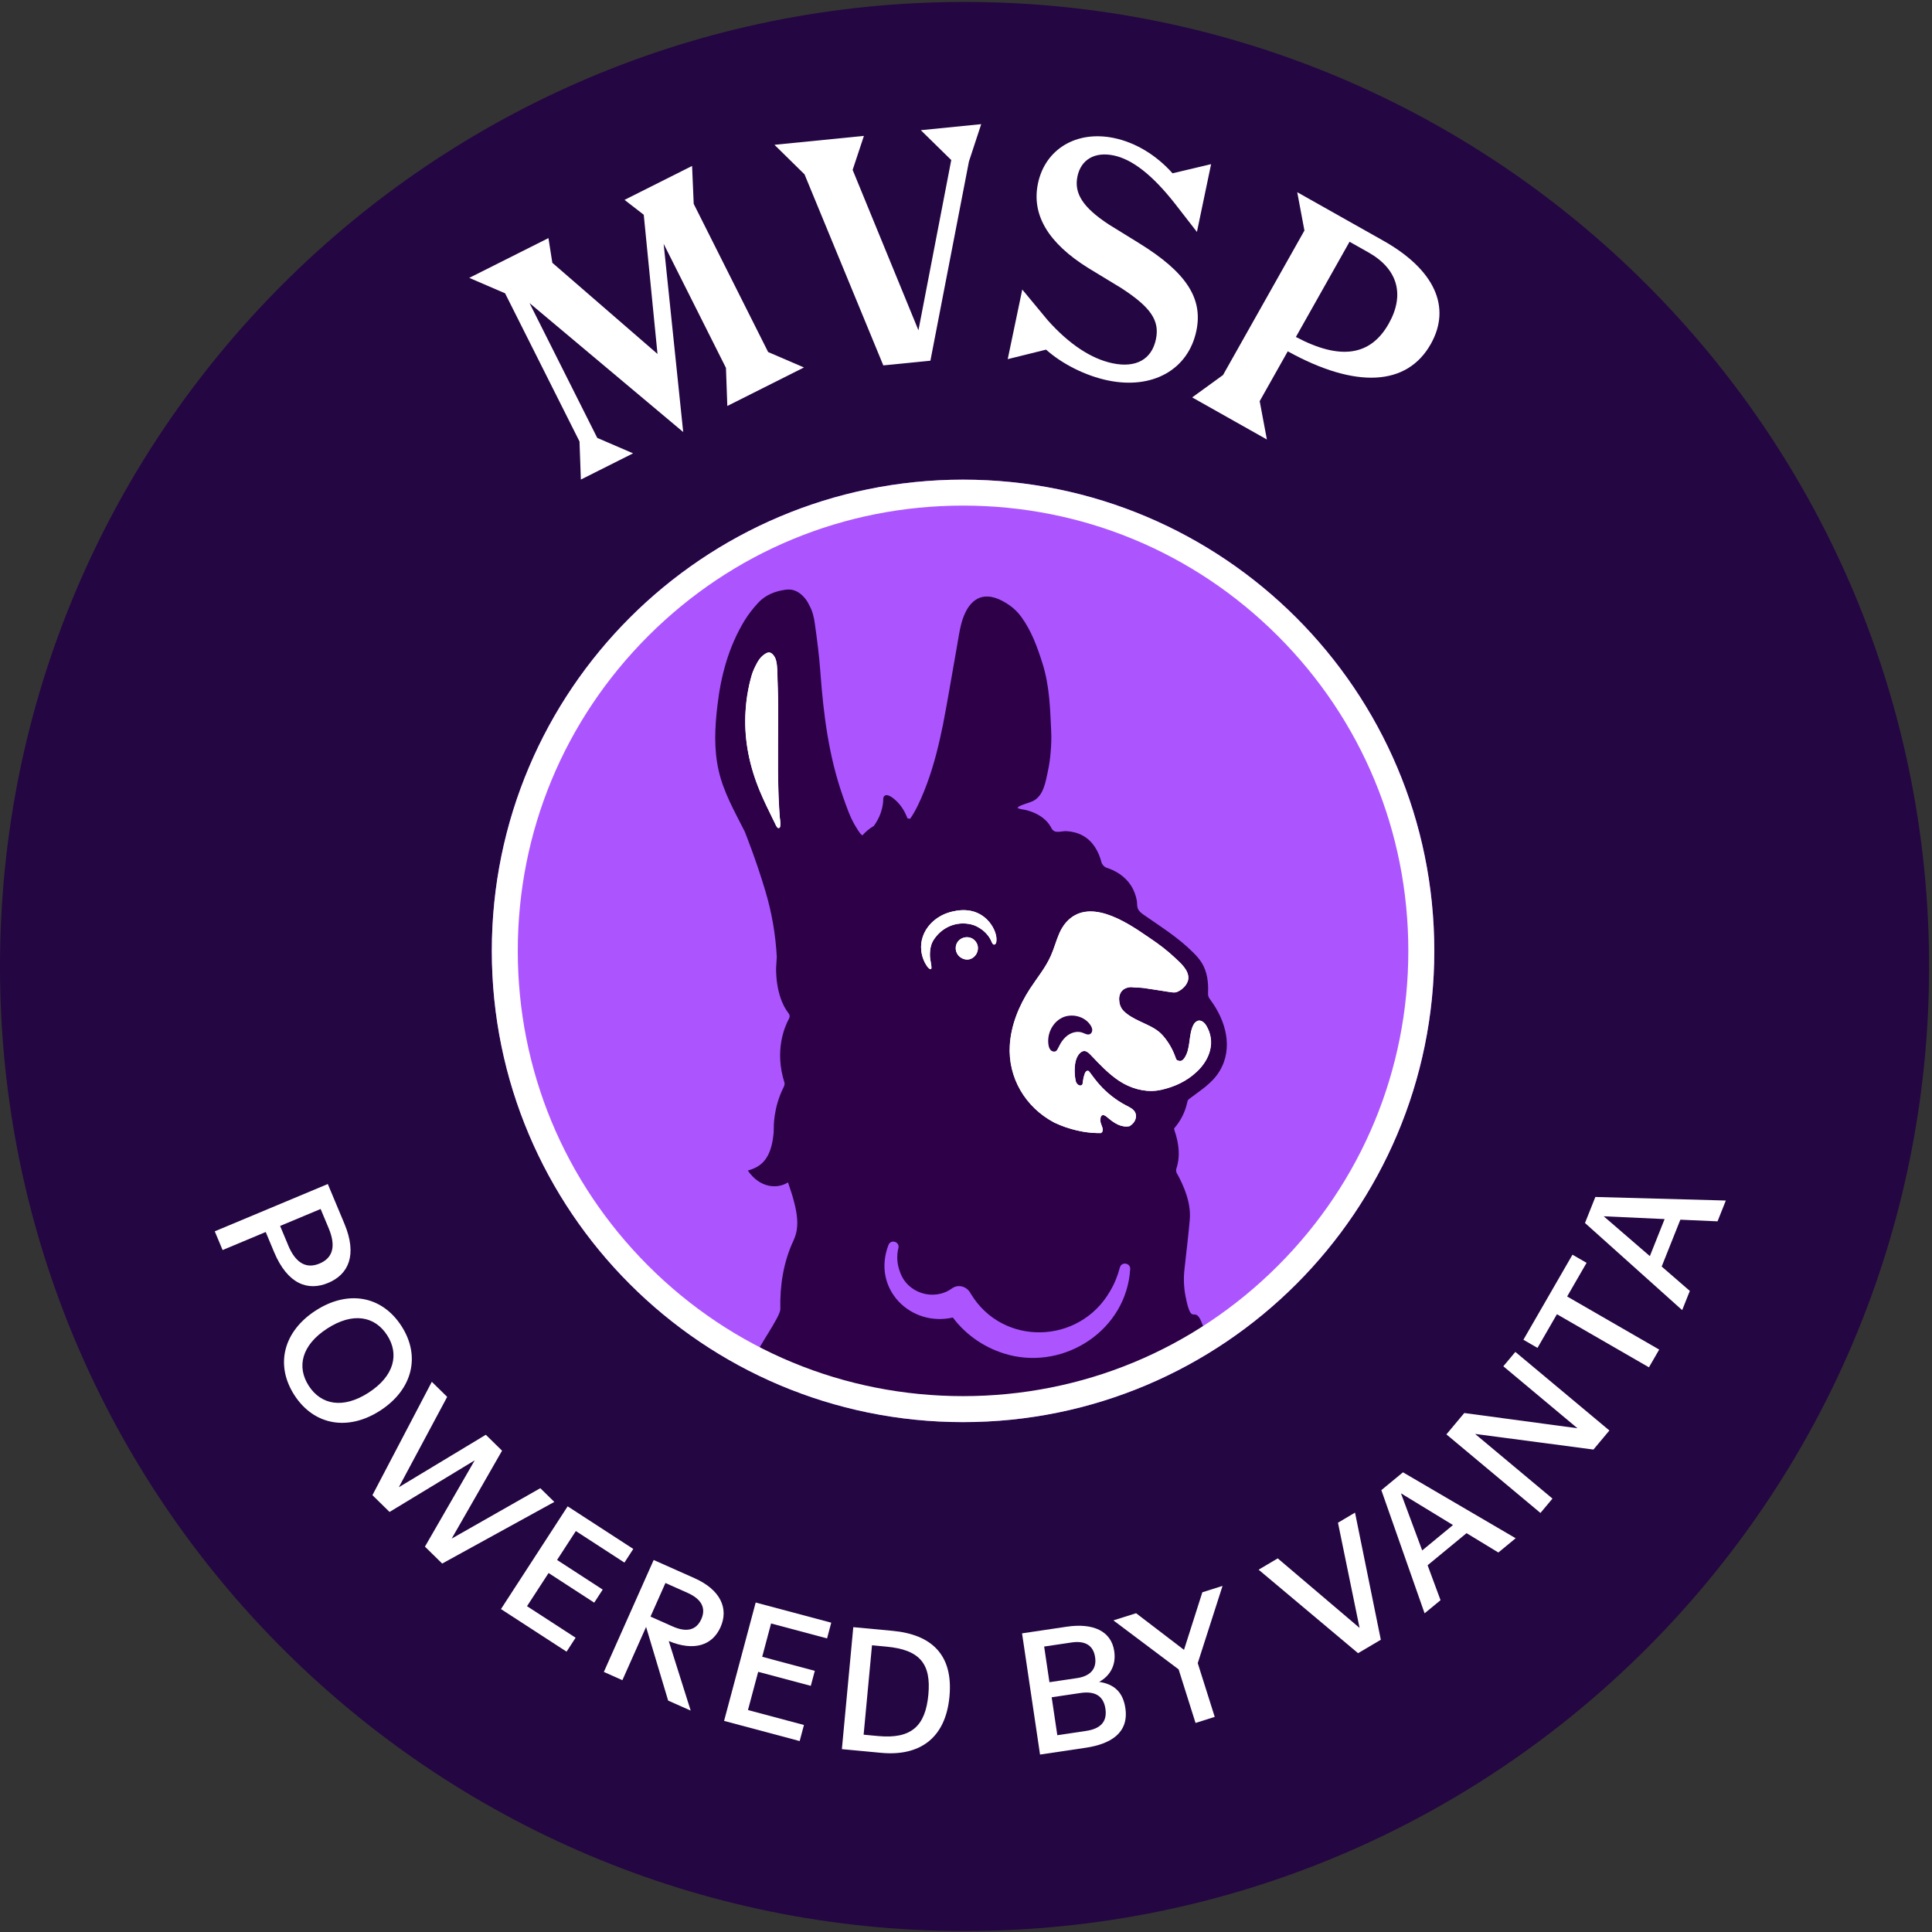 <svg width="596" height="596" viewBox="0 0 596 596" fill="none" xmlns="http://www.w3.org/2000/svg">
<rect x="0" y="0" width="596" height="596" fill="#333333" stroke="none"/>
<g clip-path="url(#clip0_9684_189)">
<path d="M297.55 590.7C459.121 590.7 590.1 459.721 590.1 298.15C590.1 136.579 459.121 5.6 297.55 5.6C135.979 5.6 5 136.579 5 298.15C5 459.721 135.979 590.7 297.55 590.7Z" fill="#240642" stroke="#240642" stroke-width="10" stroke-miterlimit="10"/>
<path d="M297.09 438.7C377.376 438.7 442.46 373.616 442.46 293.33C442.46 213.045 377.376 147.96 297.09 147.96C216.804 147.96 151.72 213.045 151.72 293.33C151.72 373.616 216.804 438.7 297.09 438.7Z" fill="#AC55FF"/>
<path d="M303.26 433.52C329.49 433.68 328.47 433.55 351.14 424.02C361.83 419.34 365.33 414.61 365.33 414.61C361.89 412.75 373.55 416.21 371.11 409.07C368.5 401.41 367.77 410.28 365.73 399.92C365.18 397.15 365.08 394.3 365.4 391.49C365.96 386.59 366.78 379.36 367.04 376.1C367.43 371.15 365.34 366.04 363 361.85C362.82 361.48 362.76 360.92 362.89 360.53C364.22 356.48 363.62 352.57 362.29 348.63C362.23 348.46 362.21 348.29 362.21 348.09C364.03 346.01 365.38 343.51 366.06 340.84C366.22 340.21 366.32 339.77 366.45 339.4C366.55 339.27 366.67 339.15 366.78 339.06C370.18 336.43 373.9 334.3 376.26 330.36C380.51 323.25 378.12 314.87 373.5 308.59C373.23 308.22 372.93 307.83 372.79 307.39C372.63 306.89 372.66 306.35 372.68 305.83C372.79 302.87 372.36 299.8 370.86 297.24C370.09 295.94 369.07 294.8 367.98 293.74C363.48 289.24 358.03 285.84 352.81 282.2C352.09 281.7 351.26 281.05 350.97 280.18C350.71 279.46 350.83 278.54 350.68 277.75C350.38 276.15 349.8 274.6 348.93 273.23C347.16 270.45 344.35 268.62 341.25 267.64C340.63 267.44 339.94 266.64 339.78 265.98C338.93 262.62 337.1 259.44 333.98 257.75C332.48 256.93 330.79 256.52 329.1 256.41C327.23 256.29 325.33 257.39 324.34 255.44C322.58 251.98 318.68 250.12 314.8 249.57C314.61 249.52 314.43 249.46 314.23 249.4C314.11 249.36 313.98 249.3 313.91 249.21C314 249.04 314.19 248.88 314.35 248.79C315.64 248.08 317.12 247.79 318.47 247.2C321.88 245.69 322.53 241.32 323.24 238.04C323.67 236.04 323.96 234.02 324.12 231.98C324.32 229.79 324.38 227.58 324.27 225.39C323.96 218.38 323.73 211.35 321.58 204.6C319.98 199.57 318.2 194.6 315.04 190.28C314.04 188.92 312.84 187.71 311.46 186.75C304.7 182.02 300.38 183.92 297.95 188.66C296.35 191.78 295.95 195.24 295.34 198.64C293.84 206.98 292.49 215.37 290.87 223.71C290.78 224.12 290.7 224.55 290.59 224.97C289.26 231.48 287.55 237.94 285.06 244.11C283.88 247.01 282.58 249.97 280.78 252.57L279.96 252.46C279.23 250.56 278.22 248.81 276.75 247.31C276.06 246.62 273.95 244.66 272.87 245.5C272.33 245.91 272.49 246.85 272.43 247.44C272.36 248.18 272.22 248.93 272.03 249.66C271.65 251.12 271.04 252.51 270.24 253.79C270.02 254.16 269.78 254.5 269.51 254.85C269.45 254.88 269.38 254.91 269.31 254.95C268.08 255.69 267 256.63 266.06 257.69C265.94 257.63 265.81 257.54 265.64 257.4C265.59 257.37 265.54 257.31 265.49 257.26C265.23 256.9 264.97 256.54 264.71 256.18C264.55 255.92 264.41 255.68 264.28 255.47C262.29 252.41 261.15 248.87 259.94 245.44C255.65 233.16 254.04 220.41 253.09 207.52C252.73 202.44 252.08 197.38 251.36 192.33C251.09 190.4 250.65 188.49 249.7 186.81C249.19 185.68 248.51 184.63 247.52 183.7C246.04 182.32 244.46 181.65 242.44 181.91C239.1 182.35 236.08 183.54 233.79 186.06C232.28 187.71 230.88 189.5 229.71 191.39C224.81 199.45 222.4 208.32 221.32 217.62C220.52 224.33 220.18 230.99 221.69 237.68C223.2 244.4 226.65 250.4 229.72 256.48C229.72 256.48 233.17 264.98 236.15 275.01C238.1 281.57 239.26 288.34 239.63 295.15C239.55 296.25 239.49 297.33 239.43 298.43C239.43 298.43 239 307.13 243.28 312.61C243.65 313.07 243.69 313.71 243.4 314.23C242.07 316.68 238.84 324.08 242 333.99C242.14 334.42 241.92 335.04 241.71 335.46C238.48 341.83 238.7 348.07 238.7 348.07C238.7 348.51 238.68 348.97 238.66 349.45C237.93 357.37 235.01 359.91 230.69 361.1C234.42 366.53 239.79 366.86 243.09 364.75C246.38 374.16 246.7 378.59 244.74 382.78C241.68 389.34 240.56 396.59 240.72 403.82C240.77 406.29 233.34 416.19 233.07 418.53C232.06 427.34 246.87 424.01 245.49 426.74C242.32 433.02 255.68 426.94 263.35 433.27L303.22 433.52H303.26ZM311.17 417.95C304.34 416.17 298.18 412.11 293.94 406.44C280.94 409.43 268.82 397.59 274.12 383.96C274.93 382.19 277.6 383.12 277.15 385C276.53 387.43 276.74 390 277.6 392.27C279.81 398.97 288.05 401.49 293.62 397.49C295.68 395.99 298.38 396.89 299.47 399.09C309.31 415.44 332.98 414.77 342.43 398.33C343.81 396.04 344.79 393.57 345.48 390.98C345.96 389.14 348.75 389.58 348.65 391.48C347.55 410.02 328.92 422.54 311.17 417.96V417.95Z" fill="#2D0048"/>
<path d="M286.7 298.82C286.7 298.82 286.79 298.89 286.84 298.91C286.93 298.96 287.03 299 287.13 298.97C287.3 298.92 287.34 298.7 287.34 298.52C287.34 297.34 286.93 296.25 286.88 295.08C286.82 293.82 286.94 292.55 287.33 291.35C287.65 290.36 288.33 289.42 289 288.63C290.39 287 292.28 285.79 294.35 285.23C295.53 284.91 296.77 284.81 297.99 284.91C299.08 285 300.21 285.25 301.19 285.73C301.82 286.04 302.41 286.4 302.97 286.82C303.85 287.49 304.62 288.29 305.22 289.22C305.52 289.68 305.76 290.17 305.97 290.68C306.14 291.09 306.45 291.61 306.95 291.3C307.23 291.13 307.32 290.77 307.36 290.45C307.47 289.54 307.33 288.63 307.04 287.75V287.73C306.83 287.09 306.54 286.48 306.2 285.9C306.09 285.7 305.97 285.51 305.84 285.32C304.38 283.1 302.08 281.49 299.45 280.98C297.56 280.61 295.59 280.76 293.72 281.22C292.67 281.48 291.64 281.83 290.67 282.31C290.37 282.46 290.08 282.62 289.8 282.79C287.15 284.38 285.08 286.91 284.39 289.95C283.78 292.68 284.34 295.64 285.91 297.96C286.13 298.29 286.38 298.6 286.71 298.82H286.7Z" fill="white"/>
<path d="M240.59 252.46C240.57 251.97 240.52 251.49 240.49 251.01C240.47 250.79 240.46 250.57 240.44 250.35C240.41 249.96 240.39 249.57 240.37 249.19C240.3 248.06 240.25 246.93 240.2 245.79C240.17 245.3 240.16 244.82 240.15 244.33C240.08 242.14 240.04 239.94 240.02 237.75C240.02 237 240.01 236.25 240.02 235.5C240.01 234.25 240.01 233.01 240.02 231.77C240.02 230.52 240.03 229.27 240.03 228.02L240.06 223.67C240.06 222.23 240.06 220.79 240.06 219.34C240.06 218.81 240.06 218.28 240.06 217.76C240.06 217.01 240.05 216.27 240.04 215.52C240 213.52 239.96 211.52 239.87 209.51C239.79 207.66 239.89 205.64 239.44 203.84C239.28 203.18 238.99 202.55 238.55 202.05C238.47 201.96 238.39 201.86 238.3 201.78C238.01 201.52 237.66 201.31 237.28 201.29C236.89 201.27 236.52 201.45 236.18 201.65C234.59 202.6 233.82 203.96 233.03 205.56C232.89 205.83 232.76 206.11 232.64 206.38C232.33 207.08 232.06 207.79 231.86 208.5C231.63 209.31 231.42 210.13 231.23 210.94C231.18 211.16 231.13 211.37 231.09 211.58C231 212.01 230.91 212.45 230.83 212.88C230.76 213.22 230.7 213.55 230.65 213.89C230.6 214.21 230.54 214.53 230.49 214.85C230.43 215.22 230.38 215.6 230.34 215.96C230.32 216.11 230.3 216.27 230.28 216.44C230.25 216.61 230.24 216.78 230.22 216.96C230.22 216.97 230.22 216.99 230.22 217.02C230.18 217.38 230.15 217.74 230.12 218.1C230.08 218.49 230.06 218.87 230.03 219.25C230.02 219.36 230.02 219.47 230.01 219.59C229.98 219.98 229.96 220.37 229.95 220.76C229.67 228.75 231.29 236.62 234.54 244.33C235.12 245.7 235.73 247.05 236.37 248.4C237.01 249.74 237.66 251.08 238.31 252.41C238.37 252.51 238.42 252.62 238.47 252.73C238.69 253.17 238.9 253.61 239.12 254.05C239.28 254.38 239.42 254.74 239.64 255.05C239.68 255.1 239.71 255.16 239.76 255.21C239.9 255.36 240.07 255.49 240.26 255.47C240.41 255.45 240.53 255.35 240.6 255.21C240.67 255.09 240.7 254.94 240.72 254.79C240.76 254.5 240.77 254.2 240.76 253.9C240.76 253.66 240.73 253.41 240.71 253.17C240.69 252.94 240.64 252.7 240.64 252.47L240.59 252.46Z" fill="white"/>
<path d="M372.03 316.23C371.63 315.59 371.03 315.03 370.31 314.88C370.19 314.85 370.06 314.84 369.95 314.83C369.14 314.92 368.49 315.5 368.12 316.29C366.62 319.42 367.38 323.39 365.47 326.3C365.24 326.65 364.96 326.99 364.59 327.18C364.3 327.32 363.94 327.35 363.64 327.23C363.54 327.23 363.44 327.21 363.35 327.17C363.26 327.14 363.17 327.09 363.09 327.02C362.86 326.81 362.75 326.51 362.65 326.21C361.81 323.77 360.5 321.5 358.82 319.55C357.14 317.59 355.02 316.65 352.7 315.56C351 314.76 349.26 313.97 347.75 312.83C346.07 311.58 345.34 310.42 345.26 308.33C345.25 308.06 345.26 307.8 345.3 307.55C345.3 307.47 345.33 307.4 345.34 307.33C345.37 307.16 345.41 306.99 345.47 306.84C345.5 306.77 345.52 306.69 345.55 306.62C345.62 306.45 345.7 306.29 345.79 306.14C345.82 306.1 345.83 306.05 345.86 306.01C345.98 305.84 346.11 305.68 346.26 305.54C346.32 305.48 346.4 305.42 346.47 305.36C346.57 305.28 346.66 305.21 346.77 305.14C346.85 305.09 346.94 305.03 347.03 304.99C347.14 304.93 347.26 304.89 347.38 304.84C347.47 304.81 347.55 304.77 347.65 304.74C348.18 304.55 348.79 304.48 349.46 304.56C350.57 304.71 351.73 304.64 352.84 304.79C355.41 305.15 357.96 305.59 360.54 305.98C361.28 306.09 362.08 306.25 362.78 306.12C363.42 305.92 364.08 305.56 364.66 305.09C364.67 305.09 364.68 305.07 364.69 305.06C364.87 304.91 365.05 304.76 365.21 304.59C365.25 304.55 365.28 304.51 365.32 304.47C365.45 304.33 365.59 304.18 365.7 304.03C365.76 303.95 365.81 303.87 365.86 303.79C365.94 303.67 366.03 303.55 366.1 303.42C366.17 303.29 366.22 303.16 366.28 303.04C366.32 302.95 366.37 302.87 366.4 302.78C366.48 302.56 366.54 302.34 366.57 302.11C366.96 299.38 364.13 297.01 362.35 295.35C360.1 293.25 357.62 291.34 355.05 289.62C354.58 289.31 354.11 288.98 353.64 288.66C347.2 284.23 335.73 276.79 328.88 284.58C328.65 284.84 328.44 285.1 328.25 285.37C328.17 285.49 328.09 285.61 328.02 285.73C327.91 285.89 327.8 286.05 327.7 286.21C327.57 286.42 327.45 286.65 327.33 286.87C327.29 286.94 327.25 287.02 327.21 287.09C327.06 287.39 326.91 287.69 326.78 288C325.84 290.18 325.22 292.54 324.26 294.71C324.26 294.71 324.26 294.73 324.25 294.73C324.23 294.77 324.22 294.81 324.2 294.85C322.58 298.52 319.97 301.64 317.78 305C314.38 310.23 311.93 316.2 311.54 322.42C310.91 332.44 316.33 341.55 325.14 346.24C325.24 346.29 325.32 346.33 325.42 346.38C325.9 346.61 326.39 346.82 326.89 347.02C327.03 347.08 327.17 347.13 327.3 347.19C327.69 347.35 328.09 347.5 328.5 347.64C328.63 347.68 328.75 347.73 328.88 347.77C329.97 348.14 331.09 348.47 332.23 348.73C332.28 348.74 332.33 348.75 332.38 348.76C332.94 348.89 333.5 349 334.06 349.1C334.09 349.1 334.12 349.11 334.15 349.12C335.98 349.43 337.84 349.58 339.67 349.54C340.11 349.26 340.32 348.78 340.13 348.01C340 347.47 339.73 346.96 339.58 346.42C339.44 345.9 339.42 345.35 339.53 344.82C339.58 344.56 339.67 344.29 339.89 344.13C340.36 343.78 341 344.17 341.45 344.54C342.54 345.46 343.66 346.38 344.96 346.96C346.06 347.45 347.32 347.67 348.47 347.41C348.67 347.28 348.87 347.14 349.06 346.99C349.25 346.83 349.43 346.66 349.6 346.47C350.3 345.66 350.67 344.5 350.33 343.49C350.28 343.34 350.21 343.19 350.13 343.05C350.09 342.97 350.03 342.9 349.98 342.82C349.94 342.77 349.91 342.72 349.87 342.67C349.79 342.57 349.7 342.48 349.61 342.39C349.59 342.37 349.58 342.36 349.56 342.34C349.45 342.24 349.34 342.14 349.22 342.05C348.68 341.67 348.05 341.35 347.47 341.05C345.89 340.24 344.39 339.26 342.99 338.16C342.3 337.62 341.63 337.05 340.99 336.45C340.35 335.85 339.74 335.22 339.16 334.56C338.08 333.33 337.12 332.05 336.16 330.74C336.07 330.62 335.97 330.5 335.86 330.4C335.82 330.38 335.78 330.35 335.73 330.34C335.48 330.27 335.2 330.39 335.02 330.58C334.84 330.77 334.74 331.02 334.64 331.26C334.38 331.97 334.2 332.72 334.11 333.48C334.04 334.04 334.11 334.82 333.33 334.88C332.97 334.91 332.63 334.71 332.39 334.43C332.3 334.34 332.21 334.25 332.14 334.14C331.91 333.78 331.82 333.35 331.75 332.92C331.57 331.82 331.51 330.71 331.55 329.6C331.61 328.08 331.89 326.5 332.8 325.28C333.27 324.65 334 324.11 334.77 324.25C334.96 324.29 335.14 324.37 335.32 324.47C335.85 324.74 336.33 325.26 336.7 325.66C339.37 328.47 342.07 331.33 345.31 333.47C345.73 333.75 346.16 334.01 346.6 334.25C347.01 334.47 347.42 334.68 347.84 334.87C347.9 334.9 347.96 334.93 348.03 334.96C348.43 335.14 348.84 335.31 349.26 335.46C349.34 335.49 349.42 335.52 349.49 335.54C349.91 335.69 350.33 335.82 350.75 335.94C350.81 335.96 350.88 335.97 350.95 335.99C351.84 336.23 352.75 336.39 353.67 336.48C353.74 336.48 353.8 336.49 353.87 336.5C354.31 336.54 354.75 336.55 355.19 336.55C355.27 336.55 355.35 336.55 355.44 336.55C355.88 336.54 356.32 336.51 356.76 336.46C356.83 336.46 356.89 336.44 356.96 336.43C357.42 336.37 357.88 336.29 358.34 336.19C362.33 335.27 366.03 333.63 369.21 330.64C373.28 326.84 375.2 321.33 372.06 316.24L372.03 316.23Z" fill="white"/>
<path d="M301.23 290.82C300.97 290.36 300.62 289.99 300.21 289.71C300.16 289.68 300.12 289.64 300.07 289.61C299.97 289.55 299.86 289.5 299.76 289.45C299.68 289.41 299.61 289.38 299.53 289.35C299.43 289.31 299.34 289.28 299.24 289.25C299.14 289.22 299.03 289.2 298.93 289.18C298.84 289.16 298.75 289.15 298.66 289.14C298.53 289.13 298.4 289.12 298.26 289.13C298.19 289.13 298.11 289.13 298.04 289.13C297.83 289.14 297.61 289.17 297.4 289.23C295.5 289.71 294.43 291.57 294.97 293.49C295.03 293.7 295.11 293.9 295.21 294.09C295.31 294.28 295.43 294.46 295.56 294.63C296.4 295.68 297.83 296.26 299.13 295.92C300.96 295.44 302.09 293.42 301.56 291.58C301.48 291.31 301.37 291.06 301.24 290.83L301.23 290.82Z" fill="white"/>
<path d="M240.68 254.77C240.66 254.92 240.63 255.06 240.56 255.19C240.49 255.32 240.37 255.43 240.22 255.45C240.03 255.47 239.86 255.34 239.72 255.19C239.68 255.14 239.64 255.08 239.6 255.03C239.38 254.72 239.24 254.37 239.08 254.03C238.86 253.59 238.65 253.15 238.43 252.71C238.38 252.61 238.33 252.5 238.27 252.39C237.62 251.05 236.96 249.72 236.33 248.38C235.69 247.04 235.08 245.68 234.5 244.31C231.25 236.59 229.63 228.73 229.91 220.74C229.92 220.35 229.94 219.96 229.97 219.57C229.97 219.45 229.97 219.34 229.99 219.23C230.02 218.85 230.04 218.46 230.08 218.08C230.11 217.72 230.14 217.36 230.18 217C230.18 216.98 230.18 216.96 230.18 216.94C230.2 216.76 230.21 216.6 230.24 216.42C230.26 216.26 230.28 216.1 230.3 215.94C230.34 215.58 230.4 215.2 230.45 214.83C230.5 214.51 230.56 214.19 230.61 213.87C230.66 213.53 230.72 213.2 230.79 212.86C230.88 212.43 230.96 211.99 231.05 211.56C231.09 211.35 231.14 211.13 231.19 210.92C231.38 210.11 231.58 209.3 231.82 208.48C232.02 207.76 232.28 207.05 232.6 206.36C232.72 206.09 232.85 205.81 232.99 205.54C233.78 203.94 234.56 202.58 236.14 201.63C236.48 201.43 236.85 201.25 237.24 201.27C237.62 201.29 237.97 201.49 238.26 201.76C238.35 201.84 238.43 201.94 238.51 202.03C238.95 202.53 239.24 203.16 239.4 203.82C239.84 205.62 239.75 207.64 239.83 209.49C239.91 211.49 239.96 213.5 240 215.5C240 216.25 240.02 216.99 240.02 217.74C240.02 218.27 240.02 218.8 240.02 219.32C240.02 220.77 240.02 222.21 240.02 223.65L239.99 228C239.99 229.25 239.98 230.5 239.98 231.75C239.98 232.99 239.98 234.24 239.98 235.48C239.98 236.23 239.98 236.98 239.98 237.73C240 239.93 240.04 242.12 240.11 244.31C240.12 244.8 240.14 245.28 240.16 245.77C240.21 246.9 240.26 248.04 240.33 249.17C240.35 249.56 240.37 249.95 240.4 250.33C240.41 250.55 240.43 250.77 240.45 250.99C240.48 251.48 240.54 251.96 240.55 252.44C240.55 252.67 240.6 252.91 240.62 253.14C240.65 253.38 240.67 253.63 240.67 253.87C240.68 254.17 240.67 254.47 240.63 254.76L240.68 254.77Z" fill="white"/>
<path d="M284.39 289.95C285.07 286.91 287.15 284.37 289.8 282.79C290.08 282.62 290.37 282.46 290.67 282.31C291.64 281.83 292.67 281.47 293.72 281.22C295.59 280.76 297.56 280.61 299.45 280.98C302.08 281.49 304.38 283.1 305.84 285.32C305.96 285.51 306.08 285.7 306.2 285.9C306.54 286.48 306.83 287.1 307.04 287.73V287.75C307.33 288.62 307.47 289.53 307.36 290.45C307.32 290.77 307.23 291.13 306.95 291.3C306.45 291.6 306.14 291.08 305.97 290.68C305.75 290.17 305.52 289.69 305.22 289.22C304.62 288.3 303.85 287.49 302.97 286.82C302.42 286.4 301.82 286.03 301.19 285.73C300.21 285.25 299.08 285.01 297.99 284.91C296.77 284.81 295.53 284.91 294.35 285.23C292.28 285.79 290.4 287 289 288.63C288.33 289.42 287.64 290.36 287.33 291.35C286.94 292.55 286.82 293.82 286.88 295.08C286.93 296.24 287.34 297.34 287.34 298.52C287.34 298.7 287.3 298.92 287.13 298.97C287.03 299 286.93 298.96 286.84 298.91C286.79 298.88 286.75 298.85 286.7 298.82C286.38 298.6 286.12 298.29 285.9 297.96C284.33 295.65 283.77 292.68 284.38 289.95H284.39Z" fill="white"/>
<path d="M299.12 295.91C297.83 296.25 296.39 295.68 295.55 294.62C295.42 294.45 295.3 294.27 295.2 294.08C295.1 293.89 295.02 293.69 294.96 293.48C294.41 291.56 295.49 289.7 297.39 289.22C297.61 289.17 297.82 289.14 298.03 289.12C298.11 289.12 298.18 289.12 298.25 289.12C298.38 289.12 298.52 289.12 298.65 289.13C298.74 289.13 298.83 289.16 298.92 289.17C299.03 289.19 299.13 289.21 299.23 289.24C299.33 289.27 299.43 289.3 299.52 289.34C299.6 289.37 299.68 289.41 299.75 289.44C299.86 289.49 299.96 289.54 300.06 289.6C300.11 289.63 300.15 289.66 300.2 289.7C300.61 289.98 300.96 290.36 301.22 290.81C301.35 291.04 301.46 291.29 301.54 291.56C302.07 293.4 300.94 295.41 299.11 295.9L299.12 295.91Z" fill="white"/>
<path d="M356.92 336.42C356.85 336.42 356.79 336.44 356.72 336.45C356.28 336.5 355.84 336.53 355.4 336.54C355.32 336.54 355.24 336.54 355.15 336.54C354.71 336.54 354.27 336.53 353.83 336.49C353.76 336.49 353.7 336.48 353.63 336.47C352.71 336.38 351.8 336.22 350.91 335.98C350.84 335.96 350.78 335.95 350.71 335.93C350.29 335.81 349.87 335.68 349.45 335.53C349.37 335.5 349.29 335.47 349.22 335.45C348.81 335.3 348.4 335.13 347.99 334.95C347.93 334.92 347.87 334.89 347.8 334.86C347.38 334.67 346.97 334.46 346.56 334.24C346.12 333.99 345.69 333.73 345.27 333.46C342.02 331.32 339.33 328.47 336.66 325.65C336.29 325.26 335.81 324.73 335.28 324.46C335.1 324.35 334.92 324.27 334.73 324.24C333.96 324.1 333.22 324.64 332.76 325.27C331.85 326.49 331.57 328.07 331.51 329.59C331.47 330.7 331.54 331.82 331.71 332.91C331.78 333.33 331.87 333.77 332.1 334.13C332.17 334.24 332.25 334.33 332.35 334.42C332.59 334.7 332.93 334.89 333.29 334.87C334.06 334.81 334 334.03 334.07 333.47C334.16 332.71 334.34 331.97 334.6 331.25C334.69 331.01 334.79 330.76 334.98 330.57C335.16 330.38 335.43 330.26 335.69 330.33C335.74 330.34 335.78 330.36 335.82 330.39C335.93 330.49 336.03 330.61 336.12 330.73C337.08 332.05 338.04 333.33 339.12 334.55C339.7 335.21 340.31 335.84 340.95 336.44C341.59 337.04 342.26 337.61 342.95 338.15C344.35 339.26 345.85 340.23 347.43 341.04C348.02 341.34 348.64 341.65 349.18 342.04C349.3 342.13 349.41 342.23 349.52 342.33C349.54 342.35 349.55 342.36 349.57 342.38C349.66 342.47 349.75 342.56 349.83 342.66C349.87 342.71 349.9 342.76 349.94 342.81C349.99 342.88 350.05 342.96 350.09 343.04C350.17 343.18 350.23 343.32 350.29 343.48C350.63 344.49 350.26 345.65 349.56 346.46C349.4 346.65 349.22 346.82 349.02 346.98C348.83 347.13 348.64 347.27 348.43 347.4C347.27 347.66 346.01 347.44 344.92 346.95C343.62 346.37 342.5 345.45 341.41 344.53C340.96 344.15 340.31 343.77 339.85 344.12C339.64 344.28 339.55 344.55 339.49 344.81C339.39 345.34 339.4 345.89 339.54 346.41C339.68 346.95 339.95 347.45 340.09 348C340.28 348.78 340.07 349.25 339.63 349.53C337.79 349.57 335.93 349.42 334.11 349.11C334.08 349.11 334.05 349.1 334.02 349.09C333.46 348.99 332.9 348.88 332.34 348.75C332.29 348.74 332.24 348.73 332.19 348.72C331.05 348.46 329.93 348.13 328.84 347.76C328.71 347.72 328.59 347.67 328.46 347.63C328.06 347.49 327.66 347.34 327.26 347.18C327.12 347.13 326.98 347.07 326.85 347.01C326.35 346.8 325.86 346.59 325.38 346.37C325.28 346.32 325.2 346.28 325.1 346.23C316.29 341.54 310.88 332.43 311.5 322.41C311.89 316.19 314.33 310.22 317.74 304.99C319.93 301.63 322.54 298.51 324.16 294.84C324.18 294.8 324.19 294.76 324.21 294.72C324.21 294.72 324.21 294.7 324.22 294.7C325.18 292.53 325.8 290.17 326.74 287.99C326.88 287.68 327.02 287.38 327.17 287.08C327.21 287.01 327.25 286.93 327.29 286.86C327.41 286.64 327.53 286.42 327.66 286.2C327.76 286.03 327.87 285.88 327.98 285.72C328.06 285.6 328.13 285.48 328.21 285.36C328.41 285.09 328.62 284.82 328.84 284.57C335.69 276.77 347.16 284.21 353.6 288.65C354.07 288.98 354.55 289.3 355.01 289.61C357.58 291.33 360.05 293.24 362.31 295.34C364.09 297 366.92 299.37 366.53 302.1C366.5 302.32 366.44 302.55 366.36 302.77C366.33 302.86 366.28 302.94 366.24 303.03C366.18 303.16 366.13 303.29 366.06 303.41C365.99 303.54 365.9 303.66 365.82 303.78C365.77 303.86 365.72 303.94 365.66 304.02C365.54 304.17 365.41 304.32 365.28 304.46C365.24 304.5 365.21 304.54 365.17 304.58C365.01 304.75 364.83 304.9 364.65 305.05C364.64 305.05 364.63 305.07 364.62 305.08C364.03 305.55 363.38 305.91 362.74 306.11C362.04 306.24 361.24 306.08 360.5 305.97C357.92 305.58 355.38 305.14 352.8 304.78C351.69 304.63 350.53 304.7 349.42 304.55C348.75 304.46 348.15 304.54 347.61 304.73C347.52 304.76 347.43 304.8 347.34 304.83C347.22 304.87 347.1 304.92 346.99 304.98C346.9 305.03 346.82 305.08 346.73 305.13C346.62 305.2 346.53 305.27 346.43 305.35C346.36 305.41 346.29 305.46 346.22 305.53C346.07 305.67 345.94 305.83 345.82 306C345.79 306.04 345.77 306.09 345.75 306.13C345.66 306.28 345.58 306.44 345.51 306.61C345.48 306.68 345.46 306.76 345.43 306.83C345.38 306.99 345.34 307.15 345.3 307.32C345.29 307.39 345.27 307.47 345.26 307.54C345.23 307.79 345.21 308.05 345.22 308.32C345.3 310.42 346.03 311.57 347.71 312.82C349.22 313.96 350.96 314.75 352.66 315.55C354.98 316.64 357.1 317.58 358.78 319.54C360.46 321.49 361.77 323.77 362.61 326.2C362.7 326.5 362.81 326.8 363.05 327.01C363.13 327.07 363.22 327.12 363.31 327.16C363.4 327.19 363.5 327.21 363.6 327.22C363.9 327.34 364.26 327.31 364.55 327.17C364.92 326.98 365.2 326.64 365.43 326.29C367.34 323.38 366.58 319.41 368.08 316.28C368.45 315.49 369.1 314.91 369.91 314.82C370.03 314.82 370.15 314.84 370.27 314.87C371 315.03 371.6 315.58 371.99 316.22C375.13 321.32 373.2 326.82 369.14 330.62C365.96 333.6 362.26 335.25 358.27 336.17C357.81 336.28 357.35 336.35 356.89 336.41L356.92 336.42Z" fill="white"/>
<path d="M327.62 313.97C324.64 315.43 322.94 319 323.44 322.28C323.53 322.88 323.71 323.51 324.13 323.95C324.56 324.39 325.3 324.57 325.79 324.21C326.04 324.03 326.19 323.75 326.33 323.47C326.59 322.97 326.86 322.46 327.12 321.96C327.7 320.99 328.4 320.1 329.31 319.43C330.63 318.46 332.41 318 333.94 318.57C334.7 318.85 335.53 319.37 336.26 319C336.72 318.77 336.96 318.22 336.94 317.7C336.92 317.18 336.69 316.7 336.41 316.27C334.61 313.48 330.58 312.51 327.6 313.97H327.62Z" fill="#2D0048"/>
<path d="M297.09 155.97C333.78 155.97 368.28 170.26 394.22 196.2C420.16 222.14 434.45 256.64 434.45 293.33C434.45 330.02 420.16 364.52 394.22 390.46C368.27 416.4 333.78 430.69 297.09 430.69C260.4 430.69 225.9 416.4 199.96 390.46C174.02 364.51 159.73 330.02 159.73 293.33C159.73 256.64 174.02 222.14 199.96 196.2C225.91 170.25 260.4 155.97 297.09 155.97ZM297.09 147.97C216.81 147.97 151.72 213.05 151.72 293.34C151.72 373.63 216.8 438.71 297.09 438.71C377.38 438.71 442.46 373.63 442.46 293.34C442.46 213.05 377.38 147.97 297.09 147.97Z" fill="white"/>
<path d="M179.19 147.93L178.77 136.19L155.81 90.48L144.76 85.72L169.19 73.45L170.39 81.07L202.83 109.19L198.59 66.25L192.66 61.66L213.5 51.19L214 62.89L236.96 108.6L248.01 113.36L224.37 125.24L223.95 113.49L204.73 75.22L210.76 133.28L163.35 93.49L184.25 135.09L195.3 139.85L179.19 147.94V147.93Z" fill="white"/>
<path d="M272.49 112.72L248.19 53.79L238.91 44.67L266.51 41.92L263.03 52.41L283.33 101.89L293.45 49.37L284.06 40.16L302.69 38.3L298.91 49.81L287.02 111.27L272.49 112.72Z" fill="white"/>
<path d="M315.36 89.32L323.19 98.77C329.76 106.15 336.61 110.69 343.23 112.07C350.42 113.57 355.29 110.89 356.59 104.65C357.79 98.9 355.04 94.82 345.97 88.91L335.67 82.65C323.36 74.97 318.17 66.27 320.2 56.59C322.43 45.94 332.15 40.17 343.66 42.58C350.28 43.96 356.68 47.81 361.71 53.46L373.61 50.64L369.24 71.55L362.46 62.82C355.5 53.96 349.3 49.15 343.55 47.95C337.7 46.73 333.47 49.24 332.38 54.42C331.3 59.6 333.99 63.97 342.09 69.27L351.4 75.02C365.85 83.95 371.18 91.97 369.07 102.04C366.56 114.03 355.55 120.24 341.74 117.35C334.93 115.93 327.68 112.31 322.7 107.86L310.87 110.79L315.36 89.31V89.32Z" fill="white"/>
<path d="M367.78 122.59L377.29 115.69L402.4 71.12L400.18 59.29L426.73 74.25C442.52 83.15 447.83 94.69 441.38 106.13C434.07 119.11 418.27 119.99 397.26 108.38L388.6 123.75L390.82 135.58L367.77 122.59H367.78ZM416.32 74.58L399.77 103.95C413.54 111.26 422.83 109.74 428.41 99.84C433.46 90.88 431.18 82.95 422.13 77.85L416.32 74.58Z" fill="white"/>
<path d="M101.12 365.25L106.23 377.46C110.32 387.22 107.47 393.16 101.24 395.76C95.06 398.35 88.74 396.25 84.55 386.24L81.97 380.06L68.67 385.63L66.25 379.85L101.12 365.26V365.25ZM88.88 384.13C91.4 390.16 94.88 391.34 98.57 389.79C102.31 388.23 103.91 384.92 101.39 378.89L98.91 372.96L86.41 378.19L88.89 384.12L88.88 384.13Z" fill="white"/>
<path d="M97.34 404.32C107.26 397.89 117.74 399.65 123.82 409.03C129.87 418.36 127.24 428.69 117.32 435.13C107.44 441.54 96.89 439.75 90.84 430.42C84.76 421.04 87.46 410.73 97.34 404.32ZM113.73 429.6C121.66 424.46 123.21 417.72 119.42 411.88C115.6 405.99 108.85 404.71 100.92 409.85C93.04 414.96 91.45 421.65 95.27 427.54C99.06 433.39 105.84 434.71 113.73 429.6Z" fill="white"/>
<path d="M171.01 463.32L136.41 482.34L131.09 477.12L146.44 450.5L120.17 466.42L114.89 461.24L133.21 426.27L137.95 430.92L123.03 458.8L149.87 442.61L154.88 447.52L139.34 474.64L166.68 459.09L171 463.32H171.01Z" fill="white"/>
<path d="M175.12 464.69L195.36 477.83L192.63 482.04L177.64 472.31L171.85 481.23L185.93 490.37L183.31 494.4L169.23 485.26L162.58 495.49L177.57 505.22L174.78 509.52L154.54 496.38L175.12 464.68V464.69Z" fill="white"/>
<path d="M206.11 524.59L199.31 501.89L192 518.32L186.28 515.77L201.65 481.24L214.23 486.84C222.32 490.44 224.83 496.22 222.28 501.95C219.78 507.57 214.14 509.49 206.3 506.25L213.07 527.7L206.11 524.61V524.59ZM200.67 498.7L207.48 501.73C211.72 503.62 214.79 502.97 216.35 499.47C217.89 496.02 216.34 493.26 212.09 491.37L205.28 488.34L200.67 498.7Z" fill="white"/>
<path d="M233.11 494.36L256.43 500.58L255.14 505.43L237.87 500.82L235.13 511.1L251.36 515.43L250.12 520.07L233.89 515.74L230.74 527.53L248.01 532.14L246.69 537.1L223.37 530.88L233.12 494.36H233.11Z" fill="white"/>
<path d="M263.23 501.96L275.33 503.09C287.27 504.21 294.12 510.38 292.9 523.39C291.68 536.4 283.53 541.82 271.86 540.73L259.71 539.59L263.23 501.96ZM270.88 535.55C281.2 536.52 285.49 532.42 286.39 522.79C287.28 513.27 283.78 508.93 273.46 507.97L269 507.55L266.42 535.13L270.88 535.55Z" fill="white"/>
<path d="M315.29 503.87L329.07 501.82C337.24 500.61 342.81 503.16 343.73 509.36C344.4 513.85 342.26 517.11 339.08 518.84C343.44 519.5 346.39 521.74 347.16 526.92C348.3 534.61 342.59 538.03 334.89 539.17L320.84 541.26L315.29 503.87ZM332.24 517.68C335.93 517.13 338.42 515.18 337.83 511.23C337.24 507.22 334.29 506.13 330.6 506.68L322.11 507.94L323.74 518.94L332.23 517.68H332.24ZM335.04 533.97C339.15 533.36 341.65 531.41 341.01 527.13C340.38 522.86 337.41 521.66 333.3 522.27L324.43 523.59L326.17 535.29L335.04 533.97Z" fill="white"/>
<path d="M363.59 514.98L343.47 499.87L350.47 497.66L365.25 508.96L370.91 491.2L377.14 489.23L369.49 513.06L374.73 529.64L368.81 531.51L363.59 514.98Z" fill="white"/>
<path d="M418.01 466.63L425.97 505.84L418.95 509.99L388.27 484.23L394.17 480.74L419.41 502.19L412.75 469.74L418 466.63H418.01Z" fill="white"/>
<path d="M452.4 472.97L440.4 482.86L444.39 493.64L439.47 497.69L426.13 459.69L432.8 454.19L467.56 474.53L462.23 478.93L452.41 472.96L452.4 472.97ZM448.23 470.46L432.18 460.67L438.73 478.29L448.23 470.46Z" fill="white"/>
<path d="M467.47 417.05L496.48 441.29L491.56 447.17L455.05 442.35L478.92 462.3L475.21 466.73L446.2 442.49L451.71 435.9L486.63 440.6L463.76 421.48L467.47 417.05Z" fill="white"/>
<path d="M480.29 405.43L474.3 415.81L469.95 413.3L485.09 387.06L489.44 389.57L483.45 399.95L511.84 416.33L508.68 421.8L480.29 405.42V405.43Z" fill="white"/>
<path d="M518.37 376.26L512.61 390.71L521.29 398.24L518.93 404.16L488.95 377.28L492.15 369.25L532.4 370.35L529.84 376.77L518.36 376.26H518.37ZM513.51 376.07L494.73 375.21L508.96 387.5L513.52 376.06L513.51 376.07Z" fill="white"/>
</g>
<defs>
<clipPath id="clip0_9684_189">
<rect width="595.1" height="595.1" fill="white" transform="translate(0 0.6)"/>
</clipPath>
</defs>
</svg>
